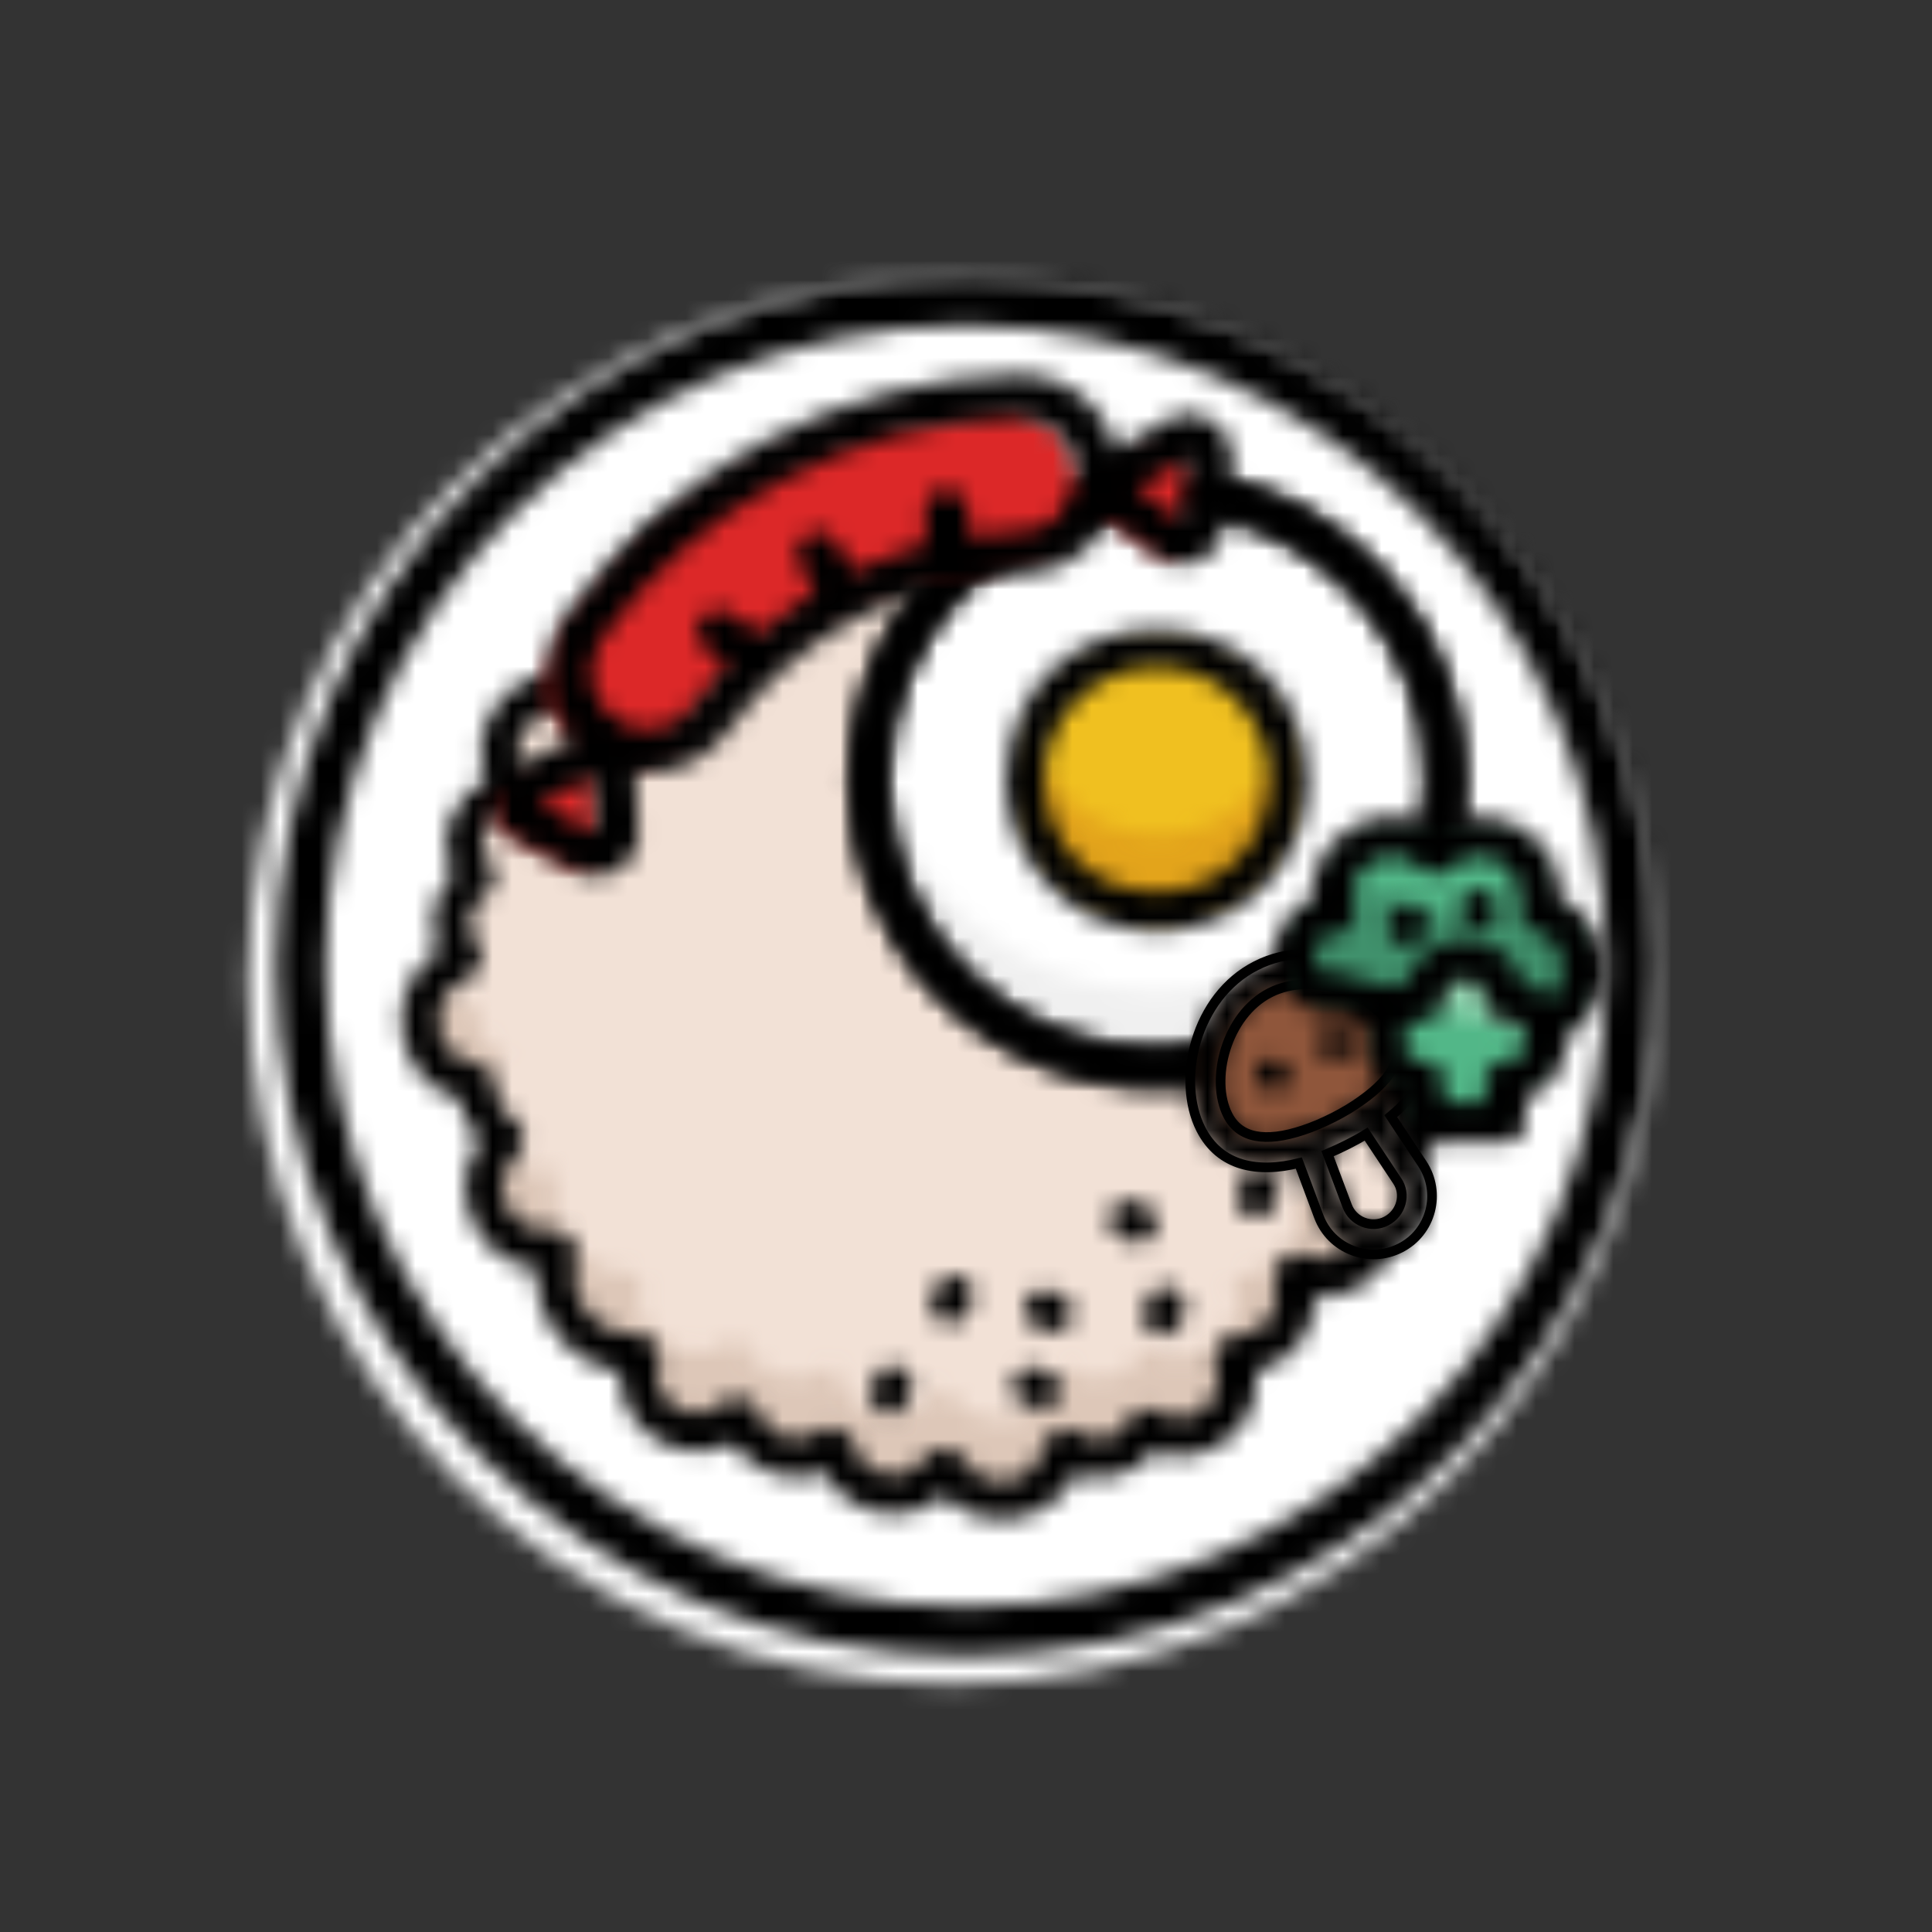 <svg width="100" height="100" viewBox="0 0 100 100" fill="none" xmlns="http://www.w3.org/2000/svg">
<rect x="0" y="0" width="100" height="100" fill="#333333" stroke="none"/>
<g clip-path="url(#clip0_2061_5940)">
<mask id="mask0_2061_5940" style="mask-type:luminance" maskUnits="userSpaceOnUse" x="12" y="14" width="74" height="74">
<path d="M49.286 87.143C69.405 87.143 85.714 70.859 85.714 50.771C85.714 30.684 69.405 14.4 49.286 14.4C29.167 14.4 12.857 30.684 12.857 50.771C12.857 70.859 29.167 87.143 49.286 87.143Z" fill="white"/>
</mask>
<g mask="url(#mask0_2061_5940)">
<mask id="mask1_2061_5940" style="mask-type:luminance" maskUnits="userSpaceOnUse" x="0" y="0" width="100" height="100">
<path d="M100 0H0V100H100V0Z" fill="white"/>
</mask>
<g mask="url(#mask1_2061_5940)">
<path d="M87.143 12.957H11.428V88.571H87.143V12.957Z" fill="white"/>
</g>
</g>
<mask id="mask2_2061_5940" style="mask-type:luminance" maskUnits="userSpaceOnUse" x="14" y="14" width="72" height="72">
<path d="M50 83.143C31.729 83.143 16.857 68.271 16.857 50C16.857 31.729 31.729 16.857 50 16.857C68.271 16.857 83.143 31.729 83.143 50C83.143 68.271 68.271 83.143 50 83.143ZM50 14.286C30.3 14.286 14.286 30.3 14.286 50C14.286 69.7 30.3 85.714 50 85.714C69.7 85.714 85.714 69.7 85.714 50C85.714 30.3 69.7 14.286 50 14.286Z" fill="white"/>
</mask>
<g mask="url(#mask2_2061_5940)">
<mask id="mask3_2061_5940" style="mask-type:luminance" maskUnits="userSpaceOnUse" x="0" y="0" width="100" height="100">
<path d="M100 0H0V100H100V0Z" fill="white"/>
</mask>
<g mask="url(#mask3_2061_5940)">
<path d="M87.143 12.857H12.857V87.143H87.143V12.857Z" fill="black"/>
</g>
</g>
<mask id="mask4_2061_5940" style="mask-type:luminance" maskUnits="userSpaceOnUse" x="21" y="24" width="55" height="54">
<path d="M26.3 41.1C24.386 41.314 23.343 43.643 24.586 45.214C24.686 45.343 24.657 45.514 24.529 45.6C23.257 46.414 22.972 48.186 23.929 49.357C24.043 49.5 23.986 49.714 23.814 49.786C20.743 50.9 21.157 55.614 24.5 56.057C24.643 56.071 24.743 56.2 24.729 56.343C24.672 57.314 25.157 58.243 26.015 58.714C26.172 58.8 26.2 59.029 26.072 59.143C23.772 61.186 25.586 65.057 28.586 64.657C28.772 64.629 28.929 64.814 28.886 64.986C28.2 67.571 30.243 70.129 32.914 70.014C33.1 70 33.229 70.186 33.186 70.357C32.372 73.157 35.843 75.314 38 73.386C38.143 73.257 38.372 73.314 38.429 73.5C39.086 75.329 41.329 76.028 42.914 74.914C43.072 74.8 43.286 74.886 43.329 75.071C43.914 77.543 47.257 78.157 48.657 76.043C48.772 75.871 49.014 75.886 49.114 76.071C50.514 78.571 54.414 77.957 54.972 75.143C55.014 74.943 55.229 74.857 55.386 74.971C56.643 75.914 58.472 75.486 59.186 74.071C59.257 73.928 59.429 73.871 59.572 73.957C61.929 75.357 64.757 72.971 63.872 70.428C63.815 70.257 63.943 70.071 64.129 70.071C66.172 70.086 67.557 68.028 66.957 66.186C66.886 65.957 67.115 65.771 67.329 65.857C69.957 67.057 72.757 63.643 70.843 61.271C70.715 61.114 70.8 60.857 71.014 60.828C72.929 60.614 73.972 58.286 72.729 56.714C72.629 56.586 72.657 56.414 72.786 56.328C74.057 55.514 74.343 53.743 73.386 52.571C73.272 52.428 73.329 52.214 73.5 52.143C76.572 51.029 76.157 46.314 72.814 45.871C72.672 45.857 72.572 45.728 72.586 45.586C72.643 44.614 72.157 43.7 71.3 43.214C71.143 43.129 71.115 42.9 71.257 42.771C73.686 40.614 71.457 36.557 68.415 37.3C68.2 37.357 68.014 37.129 68.115 36.928C69.243 34.428 67.215 31.543 64.457 31.786C64.272 31.8 64.129 31.628 64.172 31.457C64.886 28.686 61.457 26.614 59.343 28.514C59.2 28.643 58.972 28.586 58.914 28.4C58.257 26.571 56.014 25.871 54.429 26.986C54.272 27.1 54.057 27.014 54.014 26.828C53.429 24.357 50.086 23.757 48.686 25.857C48.572 26.029 48.329 26.014 48.229 25.828C46.829 23.328 42.929 23.943 42.372 26.757C42.329 26.957 42.114 27.043 41.957 26.928C40.715 26 38.872 26.4 38.157 27.828C38.086 27.971 37.914 28.029 37.772 27.943C35.414 26.543 32.586 28.928 33.472 31.471C33.529 31.643 33.4 31.828 33.215 31.828C31.172 31.814 29.786 33.871 30.386 35.714C30.457 35.943 30.229 36.129 30.015 36.043C27.386 34.843 24.586 38.257 26.5 40.629C26.6 40.828 26.5 41.071 26.3 41.1Z" fill="white"/>
</mask>
<g mask="url(#mask4_2061_5940)">
<mask id="mask5_2061_5940" style="mask-type:luminance" maskUnits="userSpaceOnUse" x="0" y="0" width="100" height="100">
<path d="M100 0H0V100H100V0Z" fill="white"/>
</mask>
<g mask="url(#mask5_2061_5940)">
<path d="M77.986 21.943H19.3V80.029H77.986V21.943Z" fill="#F2E1D6"/>
</g>
</g>
<mask id="mask6_2061_5940" style="mask-type:luminance" maskUnits="userSpaceOnUse" x="24" y="47" width="52" height="31">
<path d="M48.629 75.929C48.743 75.757 48.986 75.771 49.086 75.957C50.486 78.457 54.386 77.843 54.943 75.029C54.986 74.829 55.2 74.743 55.357 74.857C56.614 75.786 58.443 75.371 59.157 73.957C59.228 73.814 59.4 73.757 59.543 73.843C61.9 75.243 64.728 72.857 63.843 70.329C63.786 70.157 63.914 69.971 64.1 69.971C66.143 69.986 67.528 67.943 66.928 66.1C66.857 65.871 67.086 65.686 67.3 65.771C69.928 66.971 72.728 63.557 70.814 61.2C70.686 61.043 70.771 60.786 70.986 60.757C72.9 60.543 73.943 58.229 72.7 56.657C72.6 56.543 72.629 56.357 72.757 56.271C74.028 55.457 74.314 53.7 73.357 52.529C73.243 52.386 73.3 52.171 73.471 52.1C75.671 51.3 76.086 48.657 74.9 47.057C74.557 47.5 74.086 47.871 73.471 48.1C73.3 48.157 73.243 48.386 73.357 48.529C74.3 49.7 74.028 51.457 72.757 52.271C72.629 52.357 72.6 52.529 72.7 52.657C73.943 54.229 72.914 56.543 70.986 56.757C70.771 56.786 70.671 57.029 70.814 57.2C72.743 59.557 69.943 62.957 67.3 61.771C67.086 61.671 66.857 61.871 66.928 62.1C67.528 63.943 66.143 65.986 64.1 65.971C63.914 65.971 63.786 66.157 63.843 66.329C64.728 68.857 61.9 71.243 59.543 69.843C59.4 69.757 59.228 69.814 59.157 69.957C58.443 71.371 56.614 71.786 55.357 70.857C55.2 70.743 54.971 70.829 54.943 71.029C54.386 73.829 50.486 74.457 49.086 71.957C48.986 71.786 48.743 71.757 48.629 71.929C47.228 74.043 43.871 73.429 43.3 70.971C43.257 70.786 43.043 70.7 42.886 70.814C41.3 71.929 39.057 71.214 38.4 69.4C38.328 69.214 38.114 69.157 37.971 69.286C35.828 71.2 32.343 69.057 33.157 66.257C33.214 66.086 33.071 65.914 32.886 65.914C30.214 66.029 28.171 63.471 28.857 60.9C28.9 60.714 28.757 60.543 28.557 60.571C27.357 60.729 26.357 60.214 25.714 59.4C23.928 61.486 25.7 64.943 28.557 64.571C28.743 64.543 28.9 64.714 28.857 64.9C28.171 67.471 30.214 70.029 32.886 69.914C33.071 69.9 33.2 70.086 33.157 70.257C32.343 73.057 35.814 75.2 37.971 73.286C38.114 73.157 38.343 73.214 38.4 73.4C39.057 75.229 41.3 75.929 42.886 74.814C43.043 74.7 43.257 74.786 43.3 74.971C43.886 77.429 47.228 78.029 48.629 75.929Z" fill="white"/>
</mask>
<g mask="url(#mask6_2061_5940)">
<mask id="mask7_2061_5940" style="mask-type:luminance" maskUnits="userSpaceOnUse" x="0" y="0" width="100" height="100">
<path d="M100 0H0V100H100V0Z" fill="white"/>
</mask>
<g mask="url(#mask7_2061_5940)">
<path d="M77.528 45.643H22.514V79.886H77.528V45.643Z" fill="#DDC7B8"/>
</g>
</g>
<mask id="mask8_2061_5940" style="mask-type:luminance" maskUnits="userSpaceOnUse" x="21" y="50" width="6" height="8">
<path d="M26.043 55.057C26.186 54.928 26.157 54.714 25.986 54.628C25.128 54.143 24.643 53.214 24.7 52.257C24.714 52.114 24.614 51.985 24.471 51.971C23.529 51.843 22.828 51.385 22.357 50.757C21 52.543 21.8 55.614 24.471 55.971C24.614 55.985 24.714 56.114 24.7 56.257C24.671 56.757 24.786 57.228 25.014 57.657C24.943 56.743 25.229 55.785 26.043 55.057Z" fill="white"/>
</mask>
<g mask="url(#mask8_2061_5940)">
<mask id="mask9_2061_5940" style="mask-type:luminance" maskUnits="userSpaceOnUse" x="0" y="-1" width="100" height="101">
<path d="M100 -0H0V99.999H100V-0Z" fill="white"/>
</mask>
<g mask="url(#mask9_2061_5940)">
<path d="M27.614 49.328H19.586V59.071H27.614V49.328Z" fill="#DDC7B8"/>
</g>
</g>
<mask id="mask10_2061_5940" style="mask-type:luminance" maskUnits="userSpaceOnUse" x="45" y="25" width="30" height="31">
<path d="M59.943 55.329C68.18 55.329 74.857 48.638 74.857 40.386C74.857 32.133 68.18 25.443 59.943 25.443C51.706 25.443 45.028 32.133 45.028 40.386C45.028 48.638 51.706 55.329 59.943 55.329Z" fill="white"/>
</mask>
<g mask="url(#mask10_2061_5940)">
<mask id="mask11_2061_5940" style="mask-type:luminance" maskUnits="userSpaceOnUse" x="-1" y="0" width="101" height="100">
<path d="M100 0H-0V100H100V0Z" fill="white"/>
</mask>
<g mask="url(#mask11_2061_5940)">
<path d="M76.3 24.014H43.6V56.757H76.3V24.014Z" fill="white"/>
</g>
</g>
<mask id="mask12_2061_5940" style="mask-type:luminance" maskUnits="userSpaceOnUse" x="45" y="38" width="30" height="18">
<path d="M74.857 40.386C74.857 39.714 74.814 39.043 74.728 38.386C73.757 45.686 67.5 51.314 59.943 51.314C52.386 51.314 46.128 45.686 45.157 38.386C45.071 39.043 45.028 39.714 45.028 40.386C45.028 48.629 51.714 55.314 59.943 55.314C68.186 55.314 74.857 48.629 74.857 40.386Z" fill="white"/>
</mask>
<g mask="url(#mask12_2061_5940)">
<mask id="mask13_2061_5940" style="mask-type:luminance" maskUnits="userSpaceOnUse" x="-1" y="0" width="101" height="100">
<path d="M100 0H-0V100H100V0Z" fill="white"/>
</mask>
<g mask="url(#mask13_2061_5940)">
<path d="M76.3 36.957H43.6V56.743H76.3V36.957Z" fill="#F0F0F0"/>
</g>
</g>
<mask id="mask14_2061_5940" style="mask-type:luminance" maskUnits="userSpaceOnUse" x="53" y="33" width="14" height="15">
<path d="M59.943 47.214C63.707 47.214 66.757 44.157 66.757 40.386C66.757 36.614 63.707 33.557 59.943 33.557C56.18 33.557 53.129 36.614 53.129 40.386C53.129 44.157 56.18 47.214 59.943 47.214Z" fill="white"/>
</mask>
<g mask="url(#mask14_2061_5940)">
<mask id="mask15_2061_5940" style="mask-type:luminance" maskUnits="userSpaceOnUse" x="0" y="0" width="100" height="100">
<path d="M100 0H0V100H100V0Z" fill="white"/>
</mask>
<g mask="url(#mask15_2061_5940)">
<path d="M68.186 32.114H51.686V48.629H68.186V32.114Z" fill="#F0C020"/>
</g>
</g>
<mask id="mask16_2061_5940" style="mask-type:luminance" maskUnits="userSpaceOnUse" x="53" y="38" width="14" height="10">
<path d="M66.757 40.386C66.757 39.686 66.657 39.014 66.457 38.386C65.6 41.186 63 43.214 59.929 43.214C56.857 43.214 54.257 41.186 53.4 38.386C53.2 39.014 53.1 39.686 53.1 40.386C53.1 44.157 56.157 47.214 59.914 47.214C63.714 47.214 66.757 44.157 66.757 40.386Z" fill="white"/>
</mask>
<g mask="url(#mask16_2061_5940)">
<mask id="mask17_2061_5940" style="mask-type:luminance" maskUnits="userSpaceOnUse" x="0" y="0" width="100" height="100">
<path d="M100 0H0V100H100V0Z" fill="white"/>
</mask>
<g mask="url(#mask17_2061_5940)">
<path d="M68.186 36.957H51.685V48.643H68.186V36.957Z" fill="#E3A41B"/>
</g>
</g>
<mask id="mask18_2061_5940" style="mask-type:luminance" maskUnits="userSpaceOnUse" x="20" y="23" width="57" height="56">
<path d="M62.914 70.786C63.243 71.714 62.8 72.5 62.286 72.929C61.772 73.357 60.914 73.629 60.072 73.114C59.772 72.929 59.4 72.886 59.072 72.986C58.729 73.086 58.443 73.329 58.286 73.643C58.086 74.057 57.7 74.343 57.257 74.457C56.8 74.557 56.343 74.472 55.971 74.2C55.629 73.943 55.172 73.871 54.772 74.029C54.357 74.186 54.057 74.543 53.971 74.972C53.757 76.029 52.9 76.529 52.172 76.643C51.443 76.757 50.486 76.543 49.957 75.614C49.743 75.229 49.343 74.972 48.9 74.957C48.457 74.943 48.043 75.157 47.8 75.514C47.371 76.157 46.629 76.472 45.843 76.329C45.229 76.214 44.486 75.786 44.272 74.886C44.172 74.472 43.886 74.143 43.486 73.986C43.086 73.843 42.657 73.886 42.3 74.129C41.8 74.486 41.186 74.572 40.586 74.386C40 74.2 39.543 73.757 39.329 73.186C39.186 72.786 38.857 72.486 38.443 72.386C38.029 72.286 37.6 72.386 37.286 72.671C36.5 73.371 35.572 73.2 34.957 72.814C34.343 72.429 33.8 71.657 34.1 70.657C34.214 70.272 34.129 69.843 33.886 69.514C33.629 69.2 33.243 69.014 32.843 69.029C31.886 69.072 31 68.657 30.386 67.9C29.786 67.143 29.572 66.186 29.814 65.257C29.929 64.843 29.829 64.414 29.543 64.086C29.257 63.772 28.843 63.614 28.429 63.657C27.3 63.8 26.543 63.086 26.214 62.371C25.886 61.657 25.857 60.643 26.7 59.886C27 59.614 27.157 59.214 27.114 58.8C27.072 58.386 26.829 58.029 26.471 57.829C25.957 57.543 25.657 56.971 25.686 56.386C25.729 55.729 25.243 55.129 24.586 55.043C23.343 54.871 22.8 53.914 22.714 53.072C22.629 52.243 22.943 51.143 24.114 50.714C24.5 50.572 24.8 50.257 24.9 49.857C25.014 49.457 24.914 49.029 24.657 48.714C24.386 48.371 24.271 47.929 24.343 47.5C24.414 47.057 24.657 46.672 25.029 46.443C25.329 46.257 25.529 45.943 25.586 45.586C25.643 45.229 25.557 44.871 25.329 44.586C24.829 43.957 25.029 43.3 25.129 43.043C25.357 42.5 25.814 42.143 26.372 42.086C26.829 42.029 27.229 41.743 27.4 41.314C27.572 40.886 27.5 40.386 27.214 40.029C26.543 39.2 26.8 38.272 27.257 37.686C27.714 37.1 28.586 36.557 29.543 37C30 37.214 30.543 37.129 30.914 36.786C31.286 36.457 31.429 35.929 31.271 35.457C31.086 34.871 31.2 34.214 31.572 33.686C31.943 33.172 32.514 32.871 33.143 32.886C33.557 32.886 33.943 32.686 34.186 32.357C34.429 32.014 34.486 31.586 34.343 31.2C34.014 30.271 34.457 29.486 34.971 29.057C35.486 28.629 36.343 28.357 37.186 28.872C37.486 29.057 37.857 29.1 38.2 29C38.543 28.9 38.829 28.657 38.986 28.343C39.186 27.929 39.557 27.643 40.014 27.543C40.471 27.429 40.929 27.529 41.3 27.8C41.643 28.057 42.1 28.129 42.5 27.971C42.914 27.814 43.214 27.457 43.3 27.029C43.514 25.971 44.371 25.471 45.1 25.357C45.829 25.243 46.786 25.457 47.314 26.386C47.529 26.771 47.929 27.029 48.386 27.043C48.829 27.057 49.243 26.843 49.486 26.486C49.886 25.886 50.572 25.572 51.3 25.657C51.7 25.7 52.157 25.872 52.514 26.229C47.386 28.914 43.943 34.3 43.943 40.386C44.086 57.157 66.457 62.343 74.043 47.672C74.414 48.114 74.6 48.729 74.557 49.357C74.529 49.786 74.329 50.843 73.143 51.272C72.757 51.414 72.457 51.729 72.357 52.129C72.243 52.529 72.343 52.957 72.6 53.272C72.871 53.614 72.986 54.057 72.914 54.486C72.843 54.929 72.6 55.314 72.229 55.543C71.929 55.729 71.729 56.043 71.671 56.4C71.614 56.757 71.7 57.114 71.929 57.4C72.429 58.029 72.229 58.686 72.129 58.943C71.9 59.486 71.443 59.843 70.886 59.9C70.429 59.957 70.029 60.243 69.857 60.686C69.686 61.114 69.757 61.614 70.043 61.971C70.714 62.757 70.472 63.686 70 64.286C69.543 64.871 68.671 65.414 67.714 64.972C67.257 64.757 66.714 64.843 66.343 65.186C65.972 65.514 65.829 66.043 65.986 66.514C66.171 67.1 66.057 67.757 65.686 68.286C65.314 68.8 64.743 69.1 64.114 69.086C63.7 69.086 63.314 69.286 63.072 69.614C62.829 69.957 62.772 70.4 62.914 70.786ZM68.086 67.114C69.386 67.243 70.7 66.671 71.6 65.5C72.514 64.314 72.7 62.829 72.157 61.572C72.957 61.2 73.614 60.543 73.972 59.686C74.386 58.714 74.343 57.657 73.886 56.743C74.414 56.214 74.772 55.529 74.9 54.772C75.014 54.072 74.914 53.357 74.629 52.729C75.743 52.029 76.472 50.843 76.572 49.457C76.686 47.943 76.029 46.529 74.9 45.672C78.243 36.743 72.3 26.271 62.886 24.657C62.343 24.557 61.814 24.914 61.714 25.457C61.614 26 61.971 26.529 62.514 26.629C69.072 27.872 73.829 33.643 73.829 40.343C73.129 58.829 46.672 58.829 45.971 40.343C45.971 33.314 51.214 27.357 58.157 26.5C58.7 26.429 59.1 25.929 59.029 25.386C58.957 24.843 58.457 24.443 57.914 24.514C56.7 24.672 55.543 24.957 54.443 25.357C53.8 24.4 52.757 23.757 51.557 23.629C50.414 23.5 49.329 23.843 48.514 24.572C47.6 23.6 46.243 23.129 44.829 23.343C43.4 23.572 42.243 24.457 41.686 25.686C41.029 25.443 40.314 25.386 39.614 25.557C38.829 25.743 38.143 26.186 37.643 26.814C36.343 26.329 34.886 26.572 33.772 27.486C32.7 28.357 32.186 29.657 32.329 30.957C31.414 31.157 30.6 31.7 30.029 32.486C29.529 33.186 29.257 34.014 29.257 34.843C27.957 34.714 26.643 35.286 25.743 36.457C24.829 37.643 24.643 39.129 25.186 40.386C24.386 40.757 23.729 41.414 23.372 42.272C22.957 43.243 23 44.3 23.457 45.214C22.929 45.743 22.572 46.429 22.443 47.186C22.329 47.886 22.429 48.6 22.714 49.229C21.5 49.986 20.771 51.314 20.771 52.8C20.771 52.957 20.786 53.129 20.8 53.3C20.986 55.072 22.157 56.457 23.786 56.914C23.886 57.729 24.257 58.486 24.843 59.043C23.971 60.229 23.814 61.786 24.457 63.214C25.1 64.629 26.357 65.529 27.786 65.671C27.543 68.186 29.586 70.7 32.086 70.986C32 72.386 32.686 73.7 33.957 74.5C35.2 75.286 36.7 75.329 37.914 74.686C38.4 75.443 39.143 76 40.029 76.286C40.914 76.572 41.843 76.529 42.686 76.2C43.229 77.286 44.257 78.057 45.529 78.286C46.772 78.514 47.971 78.171 48.843 77.371C50.743 79.486 54.543 78.857 55.672 76.257C56.329 76.5 57.043 76.557 57.743 76.386C58.529 76.2 59.229 75.757 59.714 75.129C61.014 75.614 62.471 75.371 63.586 74.457C64.657 73.586 65.171 72.286 65.029 70.986C65.943 70.786 66.757 70.243 67.329 69.457C67.814 68.772 68.072 67.943 68.086 67.114Z" fill="white"/>
</mask>
<g mask="url(#mask18_2061_5940)">
<mask id="mask19_2061_5940" style="mask-type:luminance" maskUnits="userSpaceOnUse" x="0" y="0" width="100" height="100">
<path d="M100 0H0V100H100V0Z" fill="white"/>
</mask>
<g mask="url(#mask19_2061_5940)">
<path d="M79.657 21.7H19.3V80.915H79.657V21.7Z" fill="black"/>
</g>
</g>
<mask id="mask20_2061_5940" style="mask-type:luminance" maskUnits="userSpaceOnUse" x="43" y="24" width="33" height="33">
<path d="M73.829 40.4C73.829 48.114 67.6 54.357 59.9 54.357C52.215 54.357 45.972 48.114 45.972 40.4C45.972 32.686 52.2 26.443 59.9 26.443C67.6 26.443 73.829 32.686 73.829 40.4ZM75.829 40.4C75.829 31.586 68.7 24.443 59.9 24.443C51.1 24.443 43.972 31.586 43.972 40.4C43.972 49.214 51.1 56.357 59.9 56.357C68.7 56.357 75.829 49.214 75.829 40.4Z" fill="white"/>
</mask>
<g mask="url(#mask20_2061_5940)">
<mask id="mask21_2061_5940" style="mask-type:luminance" maskUnits="userSpaceOnUse" x="0" y="0" width="100" height="100">
<path d="M100 0H0V100H100V0Z" fill="white"/>
</mask>
<g mask="url(#mask21_2061_5940)">
<path d="M77.258 23.014H42.558V57.786H77.258V23.014Z" fill="black"/>
</g>
</g>
<mask id="mask22_2061_5940" style="mask-type:luminance" maskUnits="userSpaceOnUse" x="52" y="32" width="16" height="17">
<path d="M59.871 34.514C63.086 34.514 65.7 37.143 65.7 40.357C65.4 48.1 54.329 48.1 54.043 40.357C54.043 37.143 56.657 34.514 59.871 34.514ZM59.871 48.214C64.186 48.214 67.7 44.7 67.7 40.371C67.3 29.971 52.429 29.971 52.043 40.371C52.043 44.686 55.557 48.214 59.871 48.214Z" fill="white"/>
</mask>
<g mask="url(#mask22_2061_5940)">
<mask id="mask23_2061_5940" style="mask-type:luminance" maskUnits="userSpaceOnUse" x="0" y="0" width="100" height="100">
<path d="M100 0H0V100H100V0Z" fill="white"/>
</mask>
<g mask="url(#mask23_2061_5940)">
<path d="M69.129 28.543H50.614V49.643H69.129V28.543Z" fill="black"/>
</g>
</g>
<mask id="mask24_2061_5940" style="mask-type:luminance" maskUnits="userSpaceOnUse" x="45" y="70" width="3" height="4">
<path d="M45.272 71.357L45.1 71.843C44.914 72.343 45.172 72.943 45.7 73.129C46.214 73.314 46.786 73.043 46.986 72.529L47.157 72.043C47.343 71.529 47.072 70.943 46.557 70.757C46.029 70.572 45.457 70.843 45.272 71.357Z" fill="white"/>
</mask>
<g mask="url(#mask24_2061_5940)">
<mask id="mask25_2061_5940" style="mask-type:luminance" maskUnits="userSpaceOnUse" x="0" y="0" width="100" height="100">
<path d="M100 0H0V100H100V0Z" fill="white"/>
</mask>
<g mask="url(#mask25_2061_5940)">
<path d="M48.757 69.143H43.472V74.757H48.757V69.143Z" fill="black"/>
</g>
</g>
<mask id="mask26_2061_5940" style="mask-type:luminance" maskUnits="userSpaceOnUse" x="59" y="66" width="3" height="4">
<path d="M61.114 68.443L61.286 67.957C61.471 67.443 61.2 66.857 60.686 66.671C60.171 66.486 59.6 66.757 59.4 67.271L59.229 67.757C59.043 68.257 59.3 68.857 59.829 69.043C60.343 69.228 60.914 68.971 61.114 68.443Z" fill="white"/>
</mask>
<g mask="url(#mask26_2061_5940)">
<mask id="mask27_2061_5940" style="mask-type:luminance" maskUnits="userSpaceOnUse" x="0" y="0" width="100" height="100">
<path d="M100 0H0V100H100V0Z" fill="white"/>
</mask>
<g mask="url(#mask27_2061_5940)">
<path d="M62.9 65.057H57.614V70.671H62.9V65.057Z" fill="black"/>
</g>
</g>
<mask id="mask28_2061_5940" style="mask-type:luminance" maskUnits="userSpaceOnUse" x="57" y="62" width="3" height="3">
<path d="M59.229 62.372L58.743 62.2C58.229 62.014 57.657 62.286 57.472 62.8C57.286 63.3 57.557 63.9 58.072 64.086L58.557 64.257C59.072 64.443 59.643 64.172 59.829 63.657C60.014 63.143 59.743 62.572 59.229 62.372Z" fill="white"/>
</mask>
<g mask="url(#mask28_2061_5940)">
<mask id="mask29_2061_5940" style="mask-type:luminance" maskUnits="userSpaceOnUse" x="0" y="0" width="100" height="100">
<path d="M100 0H0V100H100V0Z" fill="white"/>
</mask>
<g mask="url(#mask29_2061_5940)">
<path d="M61.443 60.586H55.843V65.872H61.443V60.586Z" fill="black"/>
</g>
</g>
<mask id="mask30_2061_5940" style="mask-type:luminance" maskUnits="userSpaceOnUse" x="53" y="66" width="3" height="3">
<path d="M55.443 68.286C55.629 67.771 55.357 67.186 54.843 67L54.357 66.829C53.843 66.643 53.272 66.914 53.086 67.428C52.9 67.928 53.172 68.528 53.686 68.714L54.172 68.886C54.686 69.071 55.257 68.8 55.443 68.286Z" fill="white"/>
</mask>
<g mask="url(#mask30_2061_5940)">
<mask id="mask31_2061_5940" style="mask-type:luminance" maskUnits="userSpaceOnUse" x="0" y="0" width="100" height="100">
<path d="M100 0H0V100H100V0Z" fill="white"/>
</mask>
<g mask="url(#mask31_2061_5940)">
<path d="M57.057 65.214H51.458V70.5H57.057V65.214Z" fill="black"/>
</g>
</g>
<mask id="mask32_2061_5940" style="mask-type:luminance" maskUnits="userSpaceOnUse" x="64" y="60" width="3" height="4">
<path d="M64.228 61.2L64.071 61.7C63.9 62.214 64.186 62.786 64.714 62.957C65.243 63.129 65.8 62.829 65.971 62.3L66.128 61.8C66.3 61.272 66 60.714 65.486 60.543C64.957 60.371 64.4 60.672 64.228 61.2Z" fill="white"/>
</mask>
<g mask="url(#mask32_2061_5940)">
<mask id="mask33_2061_5940" style="mask-type:luminance" maskUnits="userSpaceOnUse" x="-1" y="0" width="101" height="100">
<path d="M100 0H-0V100H100V0Z" fill="white"/>
</mask>
<g mask="url(#mask33_2061_5940)">
<path d="M67.728 58.943H62.471V64.543H67.728V58.943Z" fill="black"/>
</g>
</g>
<mask id="mask34_2061_5940" style="mask-type:luminance" maskUnits="userSpaceOnUse" x="52" y="70" width="3" height="3">
<path d="M52.472 71.428C52.286 71.928 52.557 72.528 53.072 72.714L53.557 72.886C54.072 73.071 54.643 72.8 54.829 72.286C55.014 71.771 54.743 71.186 54.229 71L53.743 70.829C53.229 70.643 52.657 70.914 52.472 71.428Z" fill="white"/>
</mask>
<g mask="url(#mask34_2061_5940)">
<mask id="mask35_2061_5940" style="mask-type:luminance" maskUnits="userSpaceOnUse" x="0" y="0" width="100" height="100">
<path d="M100 0H0V100H100V0Z" fill="white"/>
</mask>
<g mask="url(#mask35_2061_5940)">
<path d="M56.457 69.214H50.857V74.5H56.457V69.214Z" fill="black"/>
</g>
</g>
<mask id="mask36_2061_5940" style="mask-type:luminance" maskUnits="userSpaceOnUse" x="48" y="66" width="3" height="3">
<path d="M50.071 67.9L50.285 67.414C50.514 66.914 50.271 66.314 49.771 66.1C49.271 65.872 48.671 66.114 48.457 66.614L48.243 67.1C48.028 67.6 48.243 68.2 48.757 68.414C49.271 68.629 49.857 68.4 50.071 67.9Z" fill="white"/>
</mask>
<g mask="url(#mask36_2061_5940)">
<mask id="mask37_2061_5940" style="mask-type:luminance" maskUnits="userSpaceOnUse" x="-1" y="0" width="101" height="100">
<path d="M100 0H-0V100H100V0Z" fill="white"/>
</mask>
<g mask="url(#mask37_2061_5940)">
<path d="M51.943 64.443H46.6V70.057H51.943V64.443Z" fill="black"/>
</g>
</g>
<mask id="mask38_2061_5940" style="mask-type:luminance" maskUnits="userSpaceOnUse" x="62" y="50" width="12" height="10">
<path d="M65.371 50.685C62.614 52.086 61.772 55.957 62.857 58.086C63.714 59.771 65.586 59.943 67.7 59.243C68.772 58.886 70.014 58.257 70.929 57.6C72.743 56.314 73.7 54.7 72.843 53.014C71.757 50.871 68.129 49.285 65.371 50.685Z" fill="white"/>
</mask>
<g mask="url(#mask38_2061_5940)">
<mask id="mask39_2061_5940" style="mask-type:luminance" maskUnits="userSpaceOnUse" x="-6" y="7" width="127" height="127">
<path d="M25.764 7.054L-5.136 102.164L89.974 133.064L120.874 37.954L25.764 7.054Z" fill="white"/>
</mask>
<g mask="url(#mask39_2061_5940)">
<path d="M61.989 43.969L56.834 59.838L73.491 65.25L78.647 49.38L61.989 43.969Z" fill="#8F563B"/>
</g>
</g>
<mask id="mask40_2061_5940" style="mask-type:luminance" maskUnits="userSpaceOnUse" x="67" y="57" width="7" height="8">
<path d="M72.115 63.9C70.915 64.5 69.457 63.943 68.986 62.686L67.7 59.243C68.772 58.886 70.014 58.257 70.929 57.6L72.957 60.657C73.7 61.772 73.3 63.286 72.115 63.9Z" fill="white"/>
</mask>
<g mask="url(#mask40_2061_5940)">
<mask id="mask41_2061_5940" style="mask-type:luminance" maskUnits="userSpaceOnUse" x="-10" y="14" width="127" height="127">
<path d="M21.694 14.319L-9.206 109.429L85.904 140.329L116.804 45.219L21.694 14.319Z" fill="white"/>
</mask>
<g mask="url(#mask41_2061_5940)">
<path d="M67.36 54.03L63.877 64.751L74.054 68.057L77.537 57.337L67.36 54.03Z" fill="#F2E1D6"/>
</g>
</g>
<mask id="mask42_2061_5940" style="mask-type:luminance" maskUnits="userSpaceOnUse" x="61" y="49" width="14" height="16">
<path d="M63.557 57.729C62.615 55.9 63.458 52.543 65.729 51.386C67.986 50.229 71.2 51.5 72.143 53.357C72.743 54.529 72.186 55.743 70.472 56.957C69.629 57.572 68.443 58.172 67.443 58.5C65.472 59.157 64.157 58.9 63.557 57.729ZM71.757 63.2C70.986 63.6 70.029 63.229 69.729 62.414L68.715 59.714C69.358 59.443 70.086 59.086 70.715 58.7L72.315 61.114C72.8 61.814 72.529 62.8 71.757 63.2ZM68.257 62.957C68.886 64.657 70.858 65.414 72.472 64.6C74.086 63.786 74.615 61.743 73.615 60.229L71.986 57.772C74.515 55.672 74.072 53.686 73.543 52.643C72.272 50.143 68.172 48.371 65.015 49.986C61.858 51.586 60.872 55.914 62.157 58.443C63.143 60.386 65.115 60.729 67.229 60.2L68.257 62.957Z" fill="white"/>
</mask>
<g mask="url(#mask42_2061_5940)">
<mask id="mask43_2061_5940" style="mask-type:luminance" maskUnits="userSpaceOnUse" x="-8" y="8" width="127" height="127">
<path d="M23.6 8.634L-7.3 103.744L87.81 134.644L118.71 39.534L23.6 8.634Z" fill="white"/>
</mask>
<g mask="url(#mask43_2061_5940)">
<path d="M61.27 42.533L54.07 64.694L74.22 71.24L81.42 49.08L61.27 42.533Z" fill="black"/>
</g>
</g>
<mask id="mask44_2061_5940" style="mask-type:luminance" maskUnits="userSpaceOnUse" x="0" y="0" width="100" height="100">
<path d="M100 0H0V100H100V0Z" fill="white"/>
</mask>
<g mask="url(#mask44_2061_5940)">
<path d="M63.557 57.729C62.614 55.9 63.457 52.543 65.728 51.386C67.986 50.229 71.2 51.5 72.143 53.357C72.743 54.529 72.186 55.743 70.471 56.957C69.628 57.572 68.443 58.172 67.443 58.5C65.471 59.157 64.157 58.9 63.557 57.729ZM71.757 63.2C70.986 63.6 70.028 63.229 69.728 62.414L68.714 59.714C69.357 59.443 70.086 59.086 70.714 58.7L72.314 61.114C72.8 61.814 72.528 62.8 71.757 63.2ZM68.257 62.957C68.886 64.657 70.857 65.414 72.471 64.6C74.086 63.786 74.614 61.743 73.614 60.229L71.986 57.772C74.514 55.672 74.071 53.686 73.543 52.643C72.271 50.143 68.171 48.371 65.014 49.986C61.857 51.586 60.871 55.914 62.157 58.443C63.143 60.386 65.114 60.729 67.228 60.2L68.257 62.957Z" stroke="black" stroke-width="0.5" stroke-miterlimit="10"/>
</g>
<mask id="mask45_2061_5940" style="mask-type:luminance" maskUnits="userSpaceOnUse" x="64" y="54" width="3" height="3">
<path d="M66.386 55.043L66.129 54.9C65.743 54.686 65.272 54.814 65.057 55.2C64.843 55.572 64.986 56.057 65.357 56.272L65.614 56.414C66 56.629 66.472 56.486 66.686 56.114C66.9 55.743 66.772 55.257 66.386 55.043Z" fill="white"/>
</mask>
<g mask="url(#mask45_2061_5940)">
<mask id="mask46_2061_5940" style="mask-type:luminance" maskUnits="userSpaceOnUse" x="-8" y="6" width="127" height="127">
<path d="M23.484 6.004L-7.416 101.114L87.694 132.014L118.594 36.904L23.484 6.004Z" fill="white"/>
</mask>
<g mask="url(#mask46_2061_5940)">
<path d="M64.131 52.286L62.485 57.355L67.621 59.023L69.267 53.955L64.131 52.286Z" fill="black"/>
</g>
</g>
<mask id="mask47_2061_5940" style="mask-type:luminance" maskUnits="userSpaceOnUse" x="68" y="53" width="2" height="2">
<path d="M69 54.943C69.429 55 69.814 54.686 69.871 54.257L69.9 53.971C69.943 53.543 69.643 53.157 69.214 53.1C68.786 53.043 68.4 53.357 68.343 53.786L68.314 54.071C68.257 54.5 68.572 54.886 69 54.943Z" fill="white"/>
</mask>
<g mask="url(#mask47_2061_5940)">
<mask id="mask48_2061_5940" style="mask-type:luminance" maskUnits="userSpaceOnUse" x="-4" y="7" width="127" height="127">
<path d="M27.276 7.939L-3.624 103.049L91.487 133.949L122.386 38.839L27.276 7.939Z" fill="white"/>
</mask>
<g mask="url(#mask48_2061_5940)">
<path d="M67.504 50.75L65.889 55.723L70.698 57.286L72.314 52.313L67.504 50.75Z" fill="black"/>
</g>
</g>
<mask id="mask49_2061_5940" style="mask-type:luminance" maskUnits="userSpaceOnUse" x="67" y="43" width="16" height="11">
<path d="M79.728 47.057C79.957 46.043 79.686 44.928 78.885 44.129C77.643 42.9 75.643 42.9 74.4 44.129C73.157 42.9 71.157 42.9 69.914 44.129C69.071 44.971 68.814 46.171 69.128 47.243C68.6 47.257 68.071 47.457 67.671 47.857C66.843 48.686 66.843 50.014 67.671 50.828C68.228 51.386 69.028 51.557 69.728 51.357C70.343 51.857 71.114 52.057 71.857 51.928C71.957 52.057 72.043 52.2 72.157 52.314C73.4 53.543 75.4 53.543 76.643 52.314C77.885 53.543 79.885 53.543 81.128 52.314C82.371 51.086 82.371 49.086 81.128 47.843C80.728 47.443 80.243 47.186 79.728 47.057Z" fill="white"/>
</mask>
<g mask="url(#mask49_2061_5940)">
<mask id="mask50_2061_5940" style="mask-type:luminance" maskUnits="userSpaceOnUse" x="-1" y="0" width="101" height="100">
<path d="M100 0H-0V100H100V0Z" fill="white"/>
</mask>
<g mask="url(#mask50_2061_5940)">
<path d="M83.785 41.457H65.414V54.971H83.785V41.457Z" fill="#52B788"/>
</g>
</g>
<mask id="mask51_2061_5940" style="mask-type:luminance" maskUnits="userSpaceOnUse" x="67" y="44" width="16" height="10">
<path d="M78.043 47.7C76.857 48.286 75.386 48.086 74.4 47.1C74.286 46.986 74.2 46.843 74.1 46.714C73.357 46.843 72.586 46.643 71.971 46.143C71.114 46.386 70.129 46.086 69.586 45.2C69.5 45.071 69.457 44.928 69.4 44.786C68.971 45.529 68.886 46.414 69.114 47.228C68.586 47.243 68.057 47.443 67.657 47.843C66.829 48.671 66.829 50 67.657 50.814C68.214 51.371 69.014 51.543 69.714 51.343C70.329 51.843 71.1 52.043 71.843 51.914C71.943 52.043 72.028 52.186 72.143 52.3C73.386 53.529 75.386 53.529 76.629 52.3C77.871 53.529 79.871 53.529 81.114 52.3C82.3 51.129 82.343 49.257 81.257 48.014C80.714 48.043 80.171 47.928 79.671 47.671C79.171 47.428 78.557 47.443 78.043 47.7Z" fill="white"/>
</mask>
<g mask="url(#mask51_2061_5940)">
<mask id="mask52_2061_5940" style="mask-type:luminance" maskUnits="userSpaceOnUse" x="0" y="0" width="100" height="100">
<path d="M100 0H0V100H100V0Z" fill="white"/>
</mask>
<g mask="url(#mask52_2061_5940)">
<path d="M83.771 43.357H65.414V54.971H83.771V43.357Z" fill="#40916C"/>
</g>
</g>
<mask id="mask53_2061_5940" style="mask-type:luminance" maskUnits="userSpaceOnUse" x="71" y="49" width="10" height="9">
<path d="M78 51.7C78 50.543 77.057 49.6 75.886 49.6C74.714 49.6 73.772 50.543 73.772 51.7C72.6 51.7 71.657 52.643 71.657 53.8C71.657 54.957 72.6 55.9 73.772 55.9V58H78V55.9C79.171 55.9 80.114 54.957 80.114 53.8C80.114 52.643 79.171 51.7 78 51.7Z" fill="white"/>
</mask>
<g mask="url(#mask53_2061_5940)">
<mask id="mask54_2061_5940" style="mask-type:luminance" maskUnits="userSpaceOnUse" x="0" y="0" width="100" height="100">
<path d="M100 0H0V100H100V0Z" fill="white"/>
</mask>
<g mask="url(#mask54_2061_5940)">
<path d="M81.557 48.157H70.243V59.443H81.557V48.157Z" fill="#95D5B2"/>
</g>
</g>
<mask id="mask55_2061_5940" style="mask-type:luminance" maskUnits="userSpaceOnUse" x="71" y="51" width="10" height="8">
<path d="M79.557 52.957C78.857 53.371 78.028 53.343 77.386 52.957C76.871 52.643 76.257 52.514 75.643 52.529C74.928 52.543 74.214 52.2 73.8 51.557C73.8 51.614 73.786 51.657 73.786 51.714C72.614 51.714 71.671 52.657 71.671 53.814C71.671 54.971 72.614 55.914 73.786 55.914V58.014H78.014V55.914C79.186 55.914 80.129 54.971 80.129 53.814C80.129 53.443 80.028 53.1 79.857 52.786L79.557 52.957Z" fill="white"/>
</mask>
<g mask="url(#mask55_2061_5940)">
<mask id="mask56_2061_5940" style="mask-type:luminance" maskUnits="userSpaceOnUse" x="0" y="0" width="100" height="100">
<path d="M100 0H0V100H100V0Z" fill="white"/>
</mask>
<g mask="url(#mask56_2061_5940)">
<path d="M81.543 50.114H70.228V59.443H81.543V50.114Z" fill="#52B788"/>
</g>
</g>
<mask id="mask57_2061_5940" style="mask-type:luminance" maskUnits="userSpaceOnUse" x="65" y="42" width="19" height="18">
<path d="M78.843 50.843C78.443 49.543 77.243 48.6 75.814 48.6C74.386 48.6 73.186 49.543 72.786 50.843C72.6 50.9 72.429 50.971 72.257 51.057C72.057 50.957 71.829 50.914 71.6 50.943C71.157 51.014 70.686 50.9 70.329 50.6C70.057 50.386 69.7 50.3 69.371 50.4C69 50.5 68.614 50.414 68.343 50.143C68.143 49.943 68.029 49.686 68.029 49.4C68.029 49.114 68.143 48.857 68.343 48.657C68.529 48.471 68.786 48.357 69.071 48.357C69.4 48.357 69.7 48.2 69.9 47.928C70.1 47.671 70.157 47.328 70.071 47.014C69.857 46.271 70.057 45.471 70.586 44.943C71.386 44.143 72.771 44.143 73.571 44.943C73.971 45.343 74.671 45.343 75.057 44.943C75.857 44.143 77.243 44.143 78.043 44.943C78.557 45.457 78.757 46.186 78.6 46.886C78.471 47.428 78.8 47.986 79.343 48.129C79.714 48.228 80.029 48.414 80.271 48.657C81.1 49.471 81.1 50.814 80.271 51.629C80.243 51.657 80.214 51.671 80.186 51.686C79.829 51.314 79.371 51.014 78.843 50.843ZM77.914 54.928C77.329 54.928 76.857 55.4 76.857 55.986V57.043H74.743V55.986C74.743 55.4 74.271 54.928 73.686 54.928C73.1 54.928 72.629 54.457 72.629 53.871C72.629 53.286 73.1 52.814 73.686 52.814C74.271 52.814 74.743 52.343 74.743 51.757C74.743 51.171 75.214 50.7 75.8 50.7C76.386 50.7 76.857 51.171 76.857 51.757C76.857 52.343 77.329 52.814 77.914 52.814C78.5 52.814 78.971 53.286 78.971 53.871C78.971 54.457 78.5 54.928 77.914 54.928ZM80.771 46.443C80.786 45.328 80.343 44.257 79.543 43.457C78.171 42.1 75.914 41.857 74.329 42.857C72.729 41.857 70.471 42.086 69.114 43.457C68.3 44.271 67.871 45.371 67.886 46.5C67.514 46.657 67.171 46.886 66.871 47.186C66.271 47.786 65.943 48.571 65.943 49.414C65.943 50.257 66.271 51.057 66.871 51.643C67.543 52.314 68.486 52.643 69.429 52.543C69.814 52.786 70.243 52.928 70.671 53.014C70.6 53.286 70.543 53.571 70.543 53.871C70.543 55.243 71.429 56.414 72.657 56.843V58.071C72.657 58.657 73.129 59.129 73.714 59.129H77.929C78.514 59.129 78.986 58.657 78.986 58.071V56.843C80.214 56.414 81.1 55.243 81.1 53.871C81.1 53.814 81.086 53.757 81.086 53.686C81.343 53.529 81.586 53.328 81.8 53.129C83.443 51.486 83.443 48.814 81.8 47.171C81.486 46.871 81.143 46.629 80.771 46.443Z" fill="white"/>
</mask>
<g mask="url(#mask57_2061_5940)">
<mask id="mask58_2061_5940" style="mask-type:luminance" maskUnits="userSpaceOnUse" x="0" y="0" width="100" height="100">
<path d="M100 0H0V100H100V0Z" fill="white"/>
</mask>
<g mask="url(#mask58_2061_5940)">
<path d="M84.843 40.429H64.5V60.557H84.843V40.429Z" fill="black"/>
</g>
</g>
<mask id="mask59_2061_5940" style="mask-type:luminance" maskUnits="userSpaceOnUse" x="71" y="46" width="3" height="3">
<path d="M72.871 48.928C73.443 48.928 73.914 48.471 73.914 47.886C73.914 47.314 73.443 46.843 72.871 46.843C72.3 46.843 71.829 47.3 71.829 47.886C71.843 48.471 72.3 48.928 72.871 48.928Z" fill="white"/>
</mask>
<g mask="url(#mask59_2061_5940)">
<mask id="mask60_2061_5940" style="mask-type:luminance" maskUnits="userSpaceOnUse" x="0" y="0" width="100" height="100">
<path d="M100 0H0V100H100V0Z" fill="white"/>
</mask>
<g mask="url(#mask60_2061_5940)">
<path d="M75.343 45.429H70.414V50.357H75.343V45.429Z" fill="black"/>
</g>
</g>
<mask id="mask61_2061_5940" style="mask-type:luminance" maskUnits="userSpaceOnUse" x="75" y="46" width="3" height="3">
<path d="M76.543 48.143C77.114 48.143 77.586 47.686 77.586 47.1C77.586 46.529 77.114 46.057 76.543 46.057C75.971 46.057 75.5 46.514 75.5 47.1C75.514 47.671 75.971 48.143 76.543 48.143Z" fill="white"/>
</mask>
<g mask="url(#mask61_2061_5940)">
<mask id="mask62_2061_5940" style="mask-type:luminance" maskUnits="userSpaceOnUse" x="0" y="0" width="100" height="100">
<path d="M100 0H0V100H100V0Z" fill="white"/>
</mask>
<g mask="url(#mask62_2061_5940)">
<path d="M79.014 44.643H74.086V49.572H79.014V44.643Z" fill="black"/>
</g>
</g>
<mask id="mask63_2061_5940" style="mask-type:luminance" maskUnits="userSpaceOnUse" x="28" y="21" width="28" height="19">
<path d="M39.043 24.371C42.986 22.271 47.3 21.143 51.686 21.029C54.186 20.957 56.157 23.157 55.8 25.643C55.529 27.6 53.886 29.086 51.9 29.128C45.471 29.286 39.514 32.457 35.786 37.7C34.643 39.314 32.486 39.843 30.714 38.971C28.457 37.871 27.743 35.014 29.186 32.971C31.757 29.4 35.1 26.471 39.043 24.371Z" fill="white"/>
</mask>
<g mask="url(#mask63_2061_5940)">
<mask id="mask64_2061_5940" style="mask-type:luminance" maskUnits="userSpaceOnUse" x="-10" y="-24" width="136" height="136">
<path d="M78.927 -23.694L-9.363 23.256L37.587 111.546L125.877 64.596L78.927 -23.694Z" fill="white"/>
</mask>
<g mask="url(#mask64_2061_5940)">
<path d="M50.486 7.254L17.995 24.532L33.422 53.541L65.912 36.264L50.486 7.254Z" fill="#DC2828"/>
</g>
</g>
<mask id="mask65_2061_5940" style="mask-type:luminance" maskUnits="userSpaceOnUse" x="25" y="38" width="6" height="7">
<path d="M30.728 38.985L30.943 43.685C30.986 44.514 30.1 45.071 29.371 44.685L26.286 43.071C25.514 42.657 25.528 41.542 26.314 41.157L30.728 38.985Z" fill="white"/>
</mask>
<g mask="url(#mask65_2061_5940)">
<mask id="mask66_2061_5940" style="mask-type:luminance" maskUnits="userSpaceOnUse" x="-17" y="-29" width="136" height="136">
<path d="M71.867 -28.772L-16.423 18.178L30.527 106.468L118.817 59.518L71.867 -28.772Z" fill="white"/>
</mask>
<g mask="url(#mask66_2061_5940)">
<path d="M30.364 34.783L21.056 39.732L26.126 49.268L35.435 44.318L30.364 34.783Z" fill="#DC2828"/>
</g>
</g>
<mask id="mask67_2061_5940" style="mask-type:luminance" maskUnits="userSpaceOnUse" x="55" y="23" width="7" height="6">
<path d="M55.815 25.643L59.586 28.443C60.257 28.943 61.2 28.529 61.3 27.7L61.686 24.243C61.786 23.372 60.843 22.757 60.086 23.2L55.815 25.643Z" fill="white"/>
</mask>
<g mask="url(#mask67_2061_5940)">
<mask id="mask68_2061_5940" style="mask-type:luminance" maskUnits="userSpaceOnUse" x="-6" y="-17" width="136" height="136">
<path d="M83.036 -16.322L-5.254 30.628L41.696 118.918L129.986 71.968L83.036 -16.322Z" fill="white"/>
</mask>
<g mask="url(#mask68_2061_5940)">
<path d="M61.053 18.343L51.316 23.521L56.535 33.334L66.272 28.156L61.053 18.343Z" fill="#DC2828"/>
</g>
</g>
<mask id="mask69_2061_5940" style="mask-type:luminance" maskUnits="userSpaceOnUse" x="25" y="19" width="39" height="27">
<path d="M61.186 26.986L61.557 23.686L58.843 25.243L61.186 26.986ZM30.814 43.129L30.686 40.2L27.872 41.586L30.814 43.129ZM35.871 36.529C36.272 35.957 36.714 35.414 37.172 34.886L37.643 34.372L36.557 33.614C36.043 33.257 35.929 32.572 36.272 32.057C36.371 31.9 36.514 31.786 36.672 31.7C36.986 31.529 37.371 31.514 37.7 31.686L37.843 31.772L39.3 32.772C40.014 32.143 40.786 31.572 41.572 31.043L42.172 30.657L41.386 29.186C41.1 28.643 41.3 27.972 41.843 27.672C42.343 27.4 42.957 27.557 43.272 28L43.357 28.129L44.129 29.572C45.086 29.114 46.086 28.729 47.114 28.414L47.886 28.2L47.871 26.429C47.871 26 48.114 25.614 48.471 25.429C48.629 25.343 48.8 25.3 48.986 25.3C49.557 25.3 50.029 25.714 50.1 26.257L50.114 26.414L50.129 27.743C51.043 27.6 51.971 27.514 52.9 27.486C53.357 27.472 53.8 27.357 54.186 27.143C54.986 26.714 55.572 25.914 55.714 24.957C55.971 23.186 54.514 21.572 52.729 21.614C48.471 21.729 44.386 22.8 40.586 24.829C36.786 26.843 33.6 29.629 31.129 33.1C30.086 34.557 30.629 36.657 32.229 37.443C33.5 38.086 35.043 37.7 35.871 36.529ZM30.014 45.229L29.829 45.143L26.743 43.529C25.243 42.743 25.229 40.557 26.643 39.714L26.8 39.629L29.614 38.243C28.029 36.457 27.9 33.757 29.271 31.814C31.943 28.057 35.386 25.043 39.5 22.857C43.614 20.672 48.029 19.5 52.643 19.386C54.172 19.343 55.629 19.972 56.629 21.114C57.1 21.643 57.457 22.272 57.672 22.929L57.772 23.257L60.486 21.7C61.957 20.857 63.814 22 63.772 23.657L63.757 23.843L63.371 27.3C63.2 28.886 61.386 29.743 60.057 28.943L59.886 28.829L57.357 26.943C56.514 28.586 54.843 29.686 52.914 29.729C46.9 29.886 41.172 32.929 37.686 37.829C36.629 39.314 34.929 40.086 33.2 39.986L32.9 39.957L33.043 43.114C33.114 44.7 31.457 45.814 30.014 45.229Z" fill="white"/>
</mask>
<g mask="url(#mask69_2061_5940)">
<mask id="mask70_2061_5940" style="mask-type:luminance" maskUnits="userSpaceOnUse" x="-11" y="-23" width="137" height="137">
<path d="M78.205 -22.228L-10.085 24.722L36.865 113.012L125.155 66.062L78.205 -22.228Z" fill="white"/>
</mask>
<g mask="url(#mask70_2061_5940)">
<path d="M55.914 1.42L12.324 24.6L33.149 63.763L76.739 40.583L55.914 1.42Z" fill="black"/>
</g>
</g>
</g>
<defs>
<clipPath id="clip0_2061_5940">
<rect width="100" height="100" fill="white"/>
</clipPath>
</defs>
</svg>
